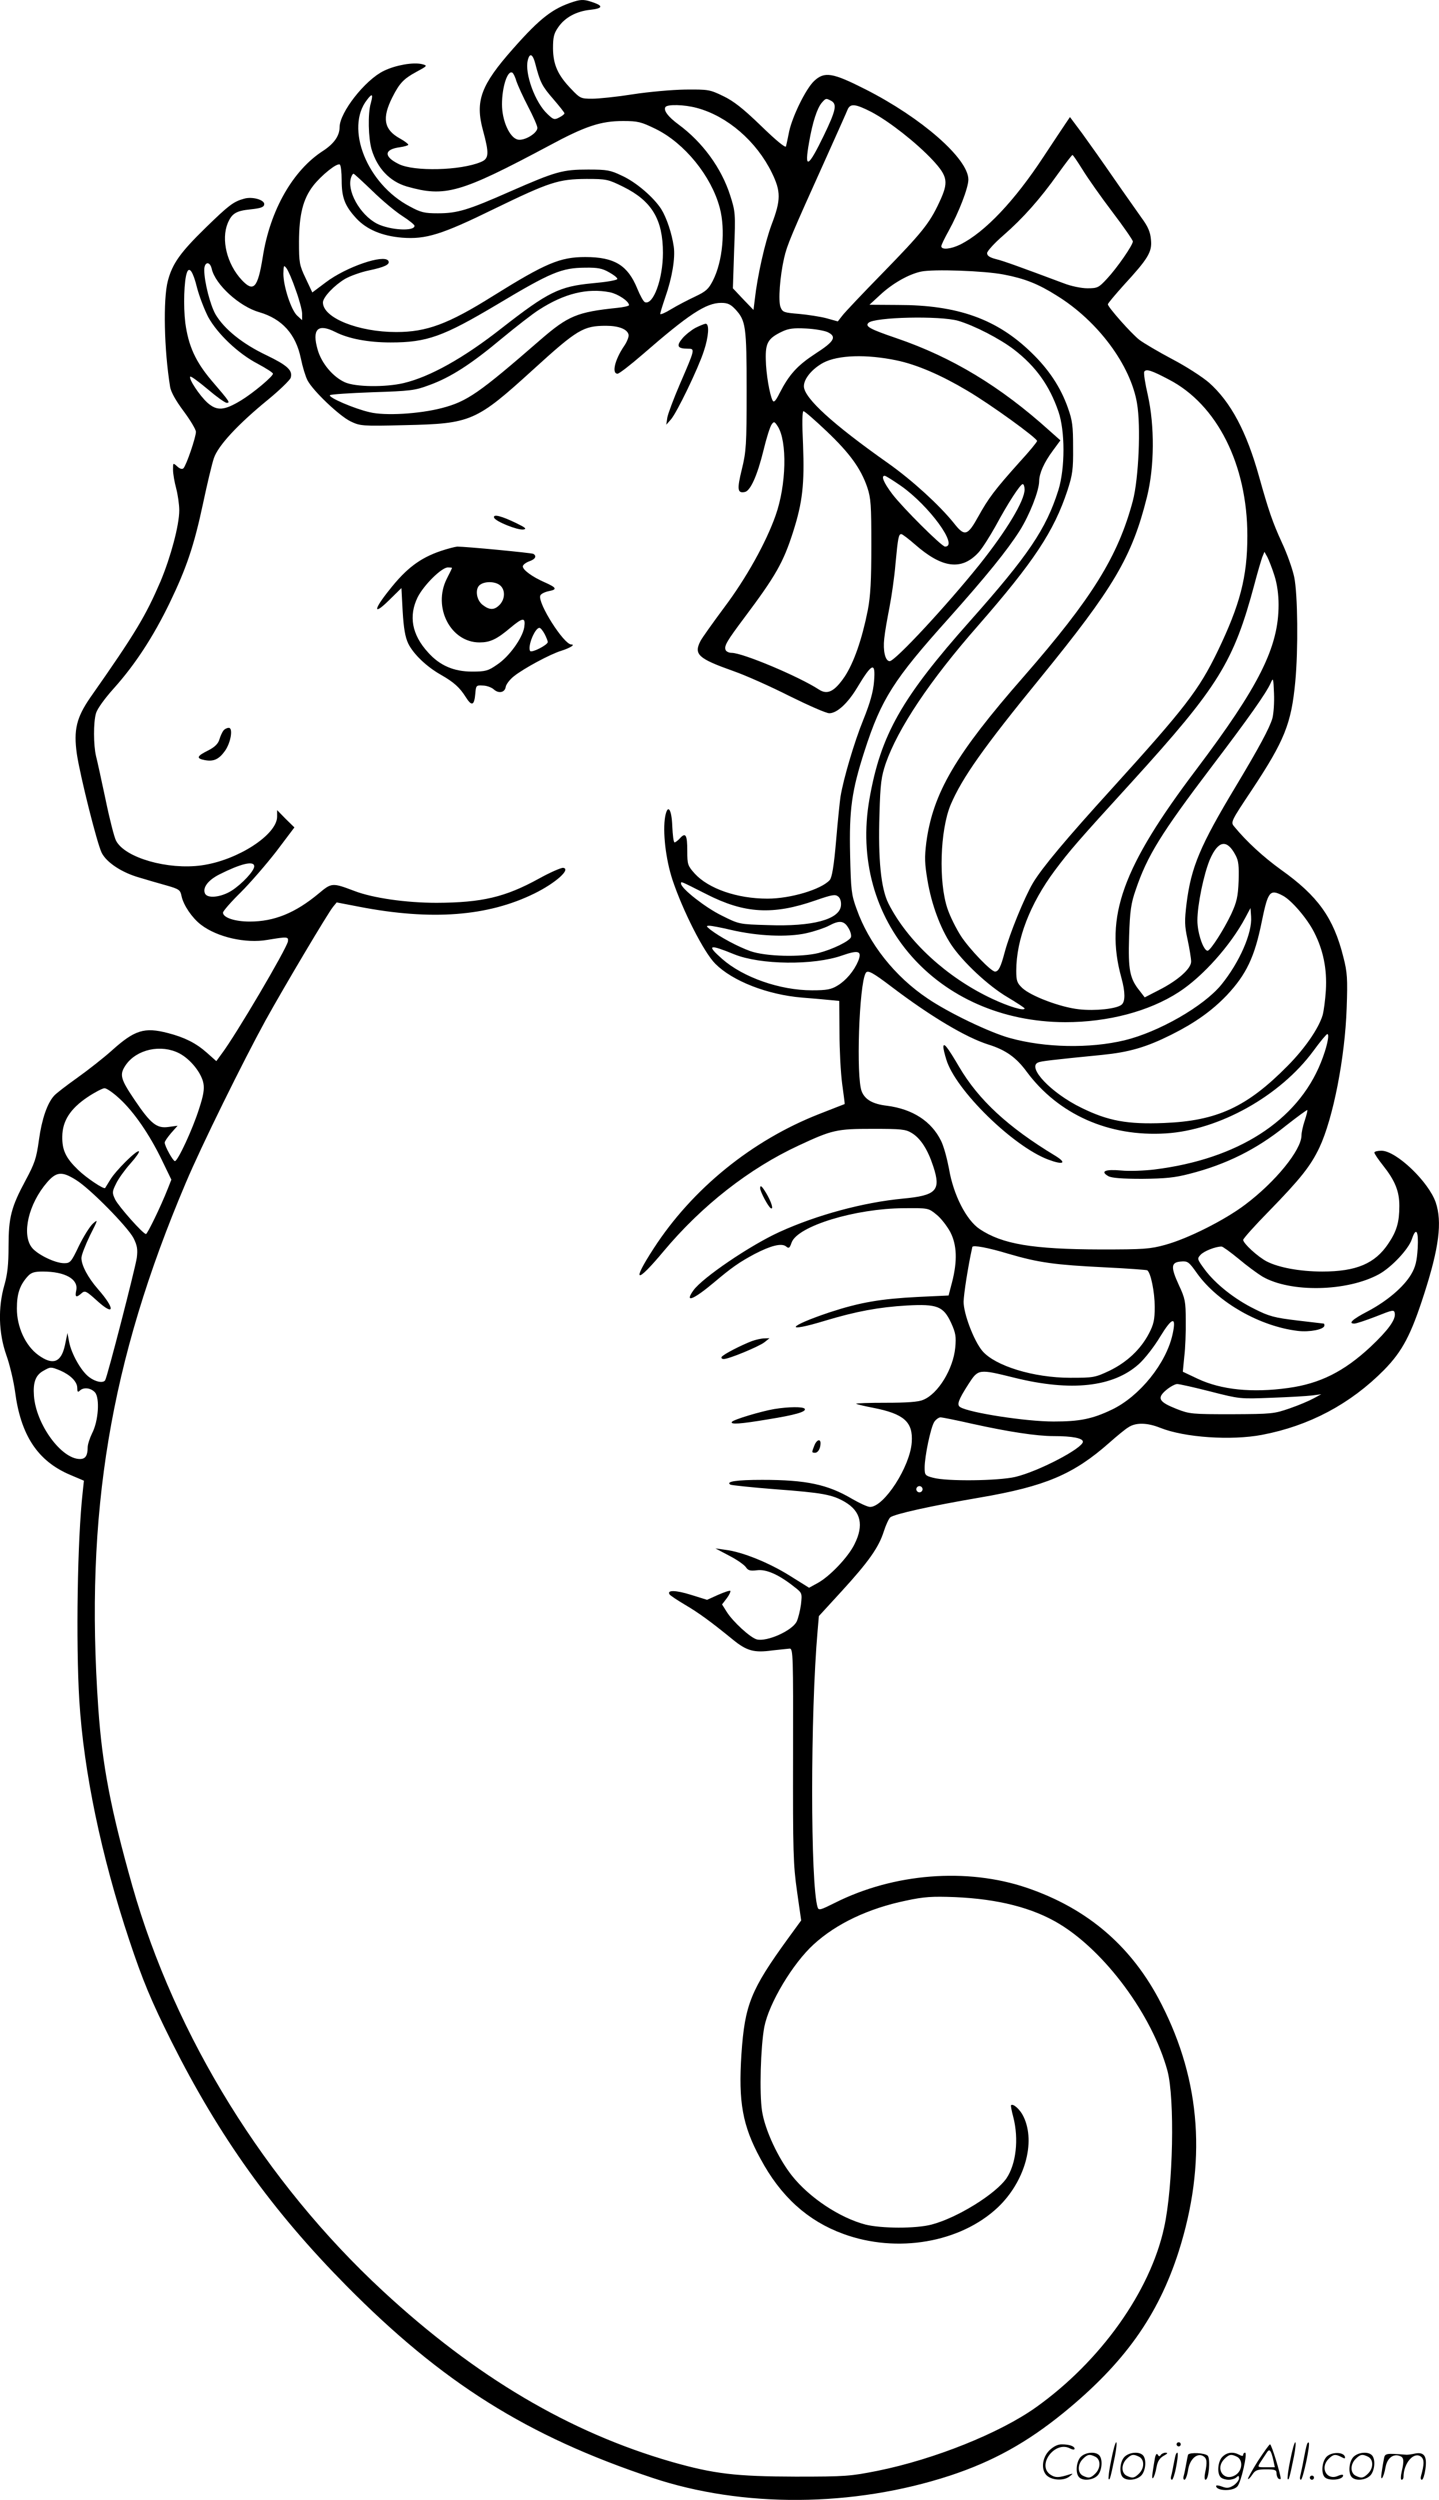 <svg version="1.0" xmlns="http://www.w3.org/2000/svg"
  viewBox="0 0 691.147 1200.047"
 preserveAspectRatio="xMidYMid meet">
<g transform="translate(-0.897,1200.393) scale(0.1,-0.1)"
fill="#000000" stroke="none">
<path d="M2765 11996 c-101 -32 -161 -78 -291 -225 -156 -176 -184 -252 -145
-394 30 -111 29 -135 -11 -151 -98 -41 -320 -46 -393 -10 -74 36 -72 71 4 81
22 3 41 9 41 12 0 4 -18 18 -40 30 -78 43 -87 98 -36 199 34 67 54 88 115 121
54 29 54 30 27 37 -42 10 -125 -4 -183 -32 -90 -43 -213 -200 -213 -271 0 -41
-27 -79 -79 -113 -145 -93 -255 -285 -290 -510 -24 -149 -44 -171 -101 -110
-71 76 -100 194 -67 273 20 47 41 59 110 66 47 5 63 10 65 23 4 22 -57 40 -97
28 -51 -14 -74 -32 -183 -138 -123 -120 -161 -173 -183 -257 -23 -89 -18 -329
11 -508 4 -25 27 -66 65 -117 32 -43 59 -88 59 -99 0 -26 -46 -161 -60 -175
-6 -6 -17 -3 -30 9 -20 18 -20 18 -20 -16 0 -19 7 -59 15 -89 8 -30 15 -78 15
-106 0 -71 -41 -224 -90 -341 -71 -165 -120 -248 -337 -557 -67 -97 -81 -156
-65 -271 16 -106 96 -426 119 -474 23 -47 97 -96 182 -120 36 -11 95 -28 131
-38 59 -17 65 -21 71 -51 9 -43 50 -104 93 -137 78 -60 215 -91 319 -73 96 16
102 16 99 -7 -6 -35 -252 -453 -320 -542 l-24 -33 -45 40 c-53 47 -107 74
-188 95 -113 29 -159 15 -270 -85 -38 -34 -113 -93 -165 -130 -52 -37 -103
-76 -112 -87 -32 -36 -58 -110 -72 -211 -12 -88 -20 -112 -64 -194 -69 -128
-82 -178 -82 -317 0 -86 -5 -134 -20 -186 -31 -108 -28 -229 9 -335 17 -47 35
-125 42 -174 27 -212 109 -336 265 -402 l66 -28 -6 -57 c-25 -221 -33 -720
-16 -999 21 -341 106 -748 240 -1150 64 -192 104 -289 203 -487 229 -456 482
-810 840 -1172 461 -466 867 -721 1467 -921 436 -146 968 -142 1432 10 206 68
369 158 547 303 290 237 452 464 551 772 135 425 108 816 -83 1189 -140 275
-353 458 -647 558 -287 97 -638 70 -922 -73 -68 -34 -77 -37 -82 -21 -35 109
-35 931 0 1328 l6 70 110 120 c128 140 178 210 202 287 10 31 24 61 31 67 20
16 195 55 430 95 315 54 450 111 623 264 35 31 75 64 90 73 36 24 90 23 153
-2 117 -47 342 -62 489 -34 227 43 425 148 587 312 88 90 129 168 192 364 72
223 87 346 56 439 -34 100 -190 249 -261 249 -19 0 -34 -4 -34 -9 0 -5 18 -32
41 -61 58 -73 79 -124 79 -195 0 -78 -13 -122 -53 -181 -64 -96 -154 -134
-317 -134 -107 0 -209 19 -266 48 -43 22 -114 87 -114 104 0 6 55 68 123 137
154 158 201 218 243 306 66 140 123 432 131 670 5 142 3 171 -16 245 -47 188
-122 293 -301 420 -83 60 -164 134 -223 206 -18 21 -16 25 84 175 157 237 190
318 209 519 15 157 12 422 -5 504 -8 38 -34 112 -59 165 -45 98 -64 154 -110
318 -60 215 -135 356 -239 449 -32 28 -111 79 -178 114 -66 35 -137 77 -157
92 -40 31 -152 158 -152 171 0 5 35 46 77 93 117 127 136 159 130 217 -3 37
-14 63 -45 105 -22 32 -83 117 -134 191 -51 74 -119 170 -151 214 l-59 79 -19
-28 c-11 -16 -60 -90 -109 -164 -138 -210 -279 -359 -397 -419 -46 -23 -93
-28 -93 -9 0 6 16 39 35 73 49 89 95 207 95 247 0 100 -225 297 -496 434 -156
79 -195 86 -245 39 -40 -38 -104 -169 -120 -243 -6 -32 -13 -63 -15 -71 -3 -8
-48 29 -120 99 -88 85 -132 119 -182 143 -64 31 -72 32 -182 31 -63 -1 -177
-11 -253 -23 -76 -12 -163 -21 -194 -21 -54 0 -58 2 -99 45 -66 68 -88 118
-89 196 0 54 4 72 25 102 32 47 87 77 155 84 54 6 62 17 22 32 -48 18 -64 19
-102 7z m-185 -298 c23 -89 32 -107 85 -168 30 -35 55 -66 55 -70 0 -4 -11
-13 -25 -20 -23 -12 -28 -11 -56 16 -60 55 -111 196 -95 259 9 37 24 30 36
-17z m-90 -86 c7 -20 32 -75 56 -121 24 -46 44 -91 44 -101 0 -26 -64 -64 -95
-56 -39 10 -75 91 -75 169 0 84 27 166 50 152 5 -3 14 -22 20 -43z m-700 -103
c-15 -50 -12 -169 4 -223 27 -90 87 -153 168 -177 185 -53 257 -32 683 195
174 94 249 119 356 119 72 0 87 -4 157 -38 139 -68 268 -227 308 -379 28 -105
14 -257 -33 -349 -21 -41 -33 -52 -86 -77 -34 -16 -86 -43 -114 -60 -29 -18
-53 -28 -53 -23 0 5 11 41 24 79 33 94 49 189 41 244 -9 63 -34 138 -60 180
-36 56 -120 129 -188 160 -56 27 -72 30 -163 30 -123 0 -155 -9 -372 -104
-206 -91 -256 -106 -350 -106 -64 0 -82 4 -135 33 -206 108 -312 376 -205 512
25 33 30 28 18 -16z m2211 11 c29 -16 23 -46 -35 -166 -76 -157 -95 -166 -71
-33 17 98 39 165 62 191 19 21 19 21 44 8z m-646 -34 c147 -39 287 -160 361
-311 44 -90 44 -131 -1 -249 -32 -86 -68 -245 -81 -361 l-6 -49 -50 52 -49 52
6 182 c7 179 6 185 -19 264 -42 131 -132 255 -249 341 -50 37 -72 67 -62 83 9
14 91 12 150 -4z m840 -20 c85 -45 214 -146 293 -230 74 -80 78 -106 32 -204
-47 -101 -84 -146 -270 -337 -97 -99 -185 -192 -196 -207 l-21 -27 -54 15
c-30 8 -89 17 -132 21 -73 6 -79 8 -89 32 -12 30 -3 149 17 236 14 62 32 105
199 475 53 118 101 225 106 238 13 30 37 28 115 -12z m1015 -279 c24 -39 88
-130 142 -201 54 -71 98 -135 98 -141 0 -18 -77 -129 -125 -180 -39 -42 -45
-45 -93 -45 -29 0 -78 10 -114 24 -206 77 -288 107 -325 116 -31 8 -43 16 -43
29 0 9 35 48 78 85 94 82 176 174 262 295 36 50 67 91 70 91 3 0 25 -33 50
-73z m-3560 -48 c0 -84 15 -123 70 -183 50 -54 124 -85 220 -93 114 -9 191 15
440 137 270 131 311 144 446 145 96 0 104 -2 177 -38 137 -68 190 -157 190
-317 0 -125 -46 -251 -86 -237 -7 2 -23 31 -37 65 -46 113 -110 152 -250 152
-121 0 -190 -29 -445 -188 -214 -134 -317 -172 -463 -172 -182 0 -352 68 -352
142 0 25 54 82 106 113 24 14 77 33 116 41 76 16 102 29 92 46 -21 33 -204
-30 -301 -104 l-64 -48 -32 68 c-30 63 -32 74 -32 177 1 129 19 203 68 267 38
49 114 111 128 102 5 -3 9 -37 9 -75z m149 -53 c47 -46 112 -100 144 -120 31
-20 57 -41 57 -46 0 -28 -118 -21 -180 10 -83 43 -148 161 -124 224 3 9 8 16
11 16 3 0 44 -38 92 -84z m-773 -373 c17 -75 133 -181 229 -208 109 -32 175
-105 199 -222 8 -39 22 -86 32 -105 26 -50 153 -171 207 -197 46 -22 54 -23
260 -18 319 7 342 17 617 267 212 193 241 210 350 210 62 0 103 -17 108 -43 2
-10 -8 -35 -22 -55 -44 -65 -60 -132 -31 -132 8 0 62 42 121 93 222 193 304
247 377 247 31 0 45 -7 67 -30 51 -55 55 -80 55 -390 0 -264 -2 -292 -23 -379
-24 -97 -21 -116 14 -109 27 5 60 78 90 200 14 59 32 115 39 124 11 16 14 15
29 -8 47 -72 42 -283 -10 -429 -46 -130 -140 -299 -245 -439 -55 -74 -107
-147 -115 -162 -34 -65 -13 -85 156 -145 58 -20 179 -74 270 -120 91 -45 177
-83 192 -83 37 0 89 48 134 123 72 120 89 126 81 30 -4 -49 -18 -101 -51 -183
-43 -105 -96 -284 -110 -370 -3 -19 -13 -113 -21 -209 -11 -127 -20 -179 -31
-192 -41 -45 -188 -89 -299 -89 -146 0 -283 48 -349 120 -34 38 -36 44 -36
109 0 77 -8 91 -35 61 -10 -11 -22 -20 -26 -20 -5 0 -9 35 -11 77 -3 84 -22
110 -34 48 -13 -71 2 -205 35 -305 49 -147 151 -349 206 -403 83 -83 250 -148
416 -162 41 -3 98 -8 127 -11 l52 -5 1 -152 c0 -84 6 -195 13 -247 7 -52 13
-95 12 -96 -1 0 -56 -22 -123 -48 -324 -127 -610 -360 -795 -646 -107 -165
-84 -171 48 -13 184 220 412 398 649 508 161 75 182 80 355 80 137 0 159 -2
188 -20 42 -25 77 -79 103 -159 39 -117 16 -141 -146 -156 -189 -18 -412 -78
-592 -160 -139 -63 -371 -220 -414 -281 -44 -62 0 -45 101 40 83 70 120 96
193 135 79 41 131 54 152 36 13 -11 17 -7 26 19 28 79 306 164 540 165 116 1
117 1 155 -30 22 -17 51 -55 67 -84 32 -62 35 -138 9 -240 l-17 -65 -148 -7
c-178 -9 -278 -26 -424 -74 -203 -68 -221 -101 -21 -40 150 45 258 65 393 73
146 8 175 -4 212 -83 22 -49 25 -65 20 -120 -10 -102 -82 -221 -154 -250 -22
-10 -79 -14 -179 -14 -81 0 -145 -2 -143 -5 3 -2 39 -11 81 -19 149 -29 193
-68 186 -166 -8 -117 -133 -310 -200 -310 -12 0 -51 18 -87 39 -117 69 -220
91 -431 91 -123 0 -177 -8 -153 -23 5 -3 101 -13 214 -22 230 -17 276 -26 336
-61 77 -45 92 -112 46 -203 -30 -62 -120 -156 -178 -187 l-40 -22 -93 58 c-99
62 -227 114 -308 124 l-49 7 68 -36 c37 -19 72 -44 79 -55 10 -15 20 -18 53
-14 44 6 105 -21 178 -79 39 -30 39 -31 33 -85 -4 -29 -13 -67 -21 -83 -23
-44 -142 -97 -191 -85 -31 8 -116 86 -145 133 l-22 35 23 30 c12 16 19 32 17
35 -3 3 -29 -6 -59 -19 l-53 -24 -77 24 c-74 23 -117 24 -103 2 3 -5 36 -27
73 -49 65 -38 123 -80 231 -168 66 -54 102 -64 188 -52 37 4 76 8 85 9 16 0
17 -34 16 -512 -1 -464 1 -526 19 -653 l20 -140 -62 -85 c-180 -248 -209 -319
-225 -558 -15 -228 5 -342 91 -500 97 -182 228 -300 399 -362 257 -94 561 -42
741 127 129 122 184 312 124 436 -15 33 -50 65 -60 55 -2 -2 3 -28 11 -58 27
-105 13 -225 -33 -293 -53 -76 -237 -190 -360 -222 -75 -20 -242 -19 -317 0
-123 32 -268 128 -352 233 -67 84 -131 221 -145 312 -13 84 -7 309 11 404 22
113 136 304 237 396 109 100 264 173 443 210 88 19 126 21 235 17 208 -9 373
-51 501 -128 222 -134 447 -439 520 -705 36 -134 28 -556 -16 -754 -67 -307
-306 -642 -615 -862 -174 -124 -489 -250 -761 -305 -131 -26 -154 -28 -394
-28 -288 1 -391 13 -595 71 -490 141 -942 408 -1387 820 -566 524 -997 1220
-1203 1943 -104 368 -145 581 -164 856 -65 934 57 1665 420 2520 75 178 275
583 383 780 92 166 299 514 324 545 l18 22 109 -21 c347 -67 618 -46 841 64
100 49 177 117 138 123 -10 1 -63 -22 -117 -52 -162 -89 -273 -115 -491 -116
-146 0 -307 23 -395 57 -106 40 -109 40 -171 -12 -113 -94 -214 -135 -332
-135 -71 0 -128 19 -128 43 0 7 38 51 85 97 47 47 124 136 172 198 l86 114
-42 41 -41 42 0 -31 c0 -87 -190 -210 -362 -234 -162 -23 -370 36 -412 119 -8
15 -31 104 -50 197 -20 93 -40 187 -46 209 -12 52 -13 160 0 205 6 21 41 70
86 120 103 115 190 249 268 410 81 168 117 274 161 481 19 90 42 186 51 213
20 60 114 162 261 282 56 46 104 93 108 104 11 36 -15 60 -119 110 -113 54
-200 124 -242 195 -25 44 -54 155 -54 213 0 40 27 44 36 5z m403 -100 c17 -46
31 -98 31 -115 l0 -31 -24 22 c-29 27 -66 141 -66 201 1 41 2 43 15 26 8 -10
28 -56 44 -103z m1505 84 c22 -12 40 -26 40 -32 1 -6 -53 -15 -120 -21 -159
-15 -213 -42 -435 -215 -183 -144 -345 -234 -471 -264 -90 -21 -232 -19 -283
4 -57 26 -111 90 -130 155 -29 100 0 129 85 86 63 -32 157 -50 265 -50 175 0
252 28 511 182 261 156 310 176 424 177 60 1 83 -4 114 -22z m-1979 -73 c11
-43 36 -107 54 -142 44 -80 144 -176 239 -225 39 -21 72 -42 72 -47 0 -13 -94
-92 -153 -128 -81 -49 -115 -52 -161 -12 -38 34 -93 117 -83 126 3 3 40 -24
83 -60 42 -36 84 -66 92 -66 18 0 13 7 -72 106 -78 92 -112 167 -127 278 -10
81 -6 205 8 242 11 30 29 5 48 -72z m3875 62 c100 -19 166 -45 256 -102 197
-122 353 -333 384 -516 19 -110 8 -361 -20 -468 -71 -267 -196 -468 -525 -845
-327 -373 -435 -558 -467 -795 -9 -72 -8 -102 6 -184 19 -113 61 -227 113
-306 55 -83 179 -199 271 -253 45 -27 82 -51 82 -54 0 -14 -76 9 -155 46 -218
102 -407 276 -499 458 -36 72 -50 212 -43 429 4 148 9 180 30 243 59 169 212
398 443 661 268 307 365 453 430 650 24 74 28 100 27 205 0 104 -3 130 -26
194 -35 98 -92 183 -175 263 -166 161 -354 228 -641 228 l-136 1 51 47 c59 55
136 99 196 112 58 13 306 4 398 -14z m-1892 -85 c39 -8 92 -43 92 -62 0 -4
-26 -10 -57 -13 -192 -20 -235 -38 -367 -152 -298 -259 -353 -297 -475 -329
-108 -28 -272 -38 -346 -20 -75 17 -202 72 -191 82 4 4 96 10 204 14 181 6
203 8 272 34 103 37 202 101 349 224 69 57 150 120 179 138 121 78 231 105
340 84z m1673 -137 c78 -23 200 -86 268 -138 105 -81 170 -172 213 -296 33
-94 33 -274 0 -380 -59 -186 -144 -312 -423 -626 -331 -372 -430 -548 -484
-855 -103 -583 325 -1070 940 -1072 206 0 403 52 545 144 115 74 250 225 321
359 l24 45 3 -41 c6 -79 -56 -220 -143 -327 -84 -103 -300 -227 -465 -267
-167 -40 -382 -36 -551 11 -95 26 -294 121 -395 190 -157 105 -282 263 -341
430 -25 68 -27 90 -31 259 -5 219 8 308 69 498 81 251 140 343 404 637 181
203 281 326 342 422 48 77 92 190 93 236 0 38 23 90 66 148 l36 49 -53 47
c-235 212 -467 352 -733 443 -129 44 -153 57 -136 74 28 28 344 35 431 10z
m-628 -54 c47 -22 34 -45 -58 -104 -87 -57 -126 -100 -172 -190 -18 -36 -27
-46 -33 -35 -14 26 -32 129 -33 198 -2 79 11 101 78 133 31 15 56 18 115 15
41 -2 87 -10 103 -17z m332 -136 c97 -20 215 -71 339 -145 111 -65 336 -228
336 -242 0 -5 -37 -50 -83 -100 -121 -135 -150 -174 -199 -262 -52 -94 -66
-98 -117 -33 -69 86 -199 205 -316 288 -267 188 -405 314 -405 370 0 36 40 84
94 113 71 37 207 41 351 11z m1308 -92 c232 -120 377 -409 377 -750 0 -198
-35 -331 -144 -557 -90 -185 -156 -270 -505 -655 -220 -242 -336 -380 -381
-455 -41 -70 -112 -243 -136 -334 -18 -68 -29 -91 -46 -91 -19 0 -123 108
-164 171 -23 36 -52 94 -64 130 -44 128 -36 378 15 500 55 129 158 275 431
609 352 432 440 580 512 869 36 146 37 339 4 488 -13 56 -21 107 -17 113 9 14
35 6 118 -38z m-1645 -247 c113 -107 165 -180 196 -269 18 -54 20 -85 20 -281
0 -169 -4 -241 -17 -310 -28 -141 -67 -252 -111 -319 -49 -72 -83 -89 -124
-62 -97 63 -366 176 -419 176 -13 0 -26 6 -29 14 -8 20 8 45 91 156 149 199
186 263 233 410 46 144 55 230 48 418 -5 103 -4 162 2 162 6 0 55 -43 110 -95z
m359 -264 c136 -96 278 -291 211 -291 -16 0 -204 187 -254 253 -42 56 -54 87
-36 87 5 0 40 -22 79 -49z m593 -17 c0 -54 -87 -198 -217 -361 -159 -198 -405
-463 -431 -463 -21 0 -33 50 -26 109 3 31 15 98 25 149 10 52 24 146 29 210
12 126 15 142 28 142 5 0 35 -23 66 -50 130 -114 223 -126 304 -39 17 18 54
76 83 128 62 115 119 201 130 201 5 0 9 -12 9 -26z m1200 -413 c13 -41 20 -91
20 -140 0 -204 -93 -390 -396 -792 -354 -468 -440 -706 -359 -999 19 -69 19
-114 1 -129 -24 -20 -126 -31 -206 -22 -89 10 -229 63 -271 102 -25 24 -29 34
-29 83 0 150 66 321 185 481 72 96 107 137 369 424 419 461 490 576 591 954
14 54 31 110 36 125 l11 27 14 -25 c7 -14 23 -54 34 -89z m-10 -686 c-14 -47
-64 -140 -175 -325 -172 -286 -215 -388 -237 -563 -10 -83 -10 -106 5 -174 9
-43 17 -90 17 -105 0 -34 -64 -91 -155 -137 l-68 -35 -23 30 c-49 60 -57 101
-52 262 4 124 9 159 32 225 55 162 120 268 365 591 177 233 261 352 283 401
12 28 13 25 16 -50 2 -44 -2 -98 -8 -120z m-177 -656 c15 -27 17 -52 15 -124
-3 -76 -9 -101 -35 -158 -37 -78 -101 -177 -114 -177 -20 0 -49 85 -49 145 0
76 31 224 60 293 40 92 82 99 123 21z m-4713 -54 c0 -22 -59 -85 -109 -117
-51 -32 -118 -39 -128 -12 -11 28 16 63 69 90 103 52 168 68 168 39z m2171
-133 c184 -94 320 -102 526 -30 78 27 94 30 108 18 10 -8 15 -25 13 -44 -7
-66 -137 -101 -351 -93 -138 4 -138 4 -222 46 -78 38 -195 130 -195 153 0 12
-6 14 121 -50z m2768 -7 c42 -21 119 -111 152 -177 44 -86 62 -177 56 -278 -3
-47 -10 -101 -16 -121 -20 -64 -85 -158 -166 -240 -197 -200 -341 -266 -596
-276 -175 -7 -268 10 -396 73 -146 71 -264 196 -207 218 15 6 64 12 307 36
130 13 212 37 332 97 114 57 195 115 266 189 94 100 134 184 168 353 30 146
39 158 100 126z m-2085 -156 c10 -16 15 -36 12 -44 -7 -19 -89 -59 -156 -76
-85 -21 -252 -17 -327 9 -61 22 -145 67 -192 103 -21 17 -21 19 -5 19 11 0 57
-9 104 -20 129 -30 270 -36 361 -16 41 9 90 26 109 36 50 27 73 25 94 -11z
m-549 -126 c126 -51 381 -54 518 -6 80 28 97 22 78 -26 -20 -48 -59 -94 -99
-118 -31 -19 -52 -23 -123 -23 -154 0 -331 62 -432 151 -76 67 -64 72 58 22z
m760 -159 c185 -140 353 -240 460 -274 84 -26 135 -62 186 -132 152 -204 394
-312 667 -295 257 16 550 180 709 396 32 44 62 80 67 81 12 0 -2 -65 -31 -137
-112 -279 -398 -463 -798 -513 -49 -6 -122 -9 -161 -5 -77 7 -102 -4 -62 -27
16 -9 66 -13 163 -13 112 1 158 6 227 24 177 45 323 118 463 231 55 43 101 77
103 75 2 -1 -4 -24 -12 -49 -9 -26 -16 -58 -16 -72 0 -70 -125 -224 -272 -334
-97 -73 -273 -162 -383 -192 -72 -20 -103 -22 -310 -22 -326 1 -472 25 -581
98 -64 43 -126 164 -147 289 -9 48 -25 108 -38 134 -46 94 -136 153 -261 169
-67 8 -104 29 -120 68 -28 66 -13 515 19 569 9 16 32 4 128 -69z m-3424 -317
c53 -28 106 -94 115 -144 5 -27 0 -59 -21 -122 -30 -96 -102 -251 -116 -251
-9 0 -49 72 -49 89 0 6 14 26 31 46 l31 35 -44 -6 c-56 -8 -85 15 -162 129
-69 102 -74 122 -44 167 52 77 171 103 259 57z m-288 -217 c69 -63 144 -172
203 -294 l46 -95 -17 -43 c-33 -84 -98 -218 -105 -218 -14 0 -131 132 -148
166 -15 32 -15 37 5 77 11 23 42 66 68 95 26 29 45 56 41 59 -9 9 -112 -93
-138 -137 -12 -19 -23 -37 -24 -39 -6 -8 -91 49 -131 88 -58 56 -76 94 -75
159 1 75 38 133 121 189 36 24 73 43 82 43 10 0 42 -22 72 -50z m-208 -391
c69 -43 247 -225 275 -278 18 -36 21 -54 16 -95 -7 -49 -141 -570 -152 -588
-10 -15 -47 -8 -78 16 -38 29 -84 111 -95 168 l-8 43 -12 -58 c-18 -84 -58
-99 -128 -48 -62 45 -103 135 -103 223 0 72 14 113 53 156 16 17 31 22 71 22
108 0 173 -37 161 -91 -7 -33 0 -36 26 -13 16 14 22 11 75 -37 84 -76 87 -39
4 56 -49 56 -80 115 -80 150 0 14 19 62 41 108 39 77 40 80 14 57 -15 -14 -45
-62 -67 -107 -37 -78 -42 -83 -71 -83 -44 0 -129 42 -155 75 -50 64 -16 210
73 313 45 52 72 54 140 11z m6443 -328 c-4 -61 -10 -88 -31 -124 -36 -61 -116
-129 -209 -178 -73 -38 -96 -59 -64 -59 8 0 54 15 103 34 83 33 88 34 91 15 5
-30 -32 -81 -117 -161 -127 -118 -242 -176 -395 -197 -173 -24 -321 -9 -434
44 l-72 34 7 73 c5 40 8 118 7 173 0 91 -3 106 -33 170 -40 87 -38 109 9 113
34 3 39 -1 80 -59 100 -138 300 -252 482 -274 57 -7 128 7 128 26 0 5 -1 9 -3
9 -1 0 -59 7 -127 15 -109 13 -136 20 -205 55 -96 47 -189 121 -240 190 -36
49 -37 52 -20 70 16 18 72 40 101 40 6 0 43 -27 82 -59 39 -33 91 -71 114 -85
134 -78 406 -73 560 11 60 33 142 120 158 168 20 61 33 41 28 -44z m-1965 -26
c144 -42 219 -53 465 -65 106 -5 196 -12 201 -14 17 -11 36 -104 36 -176 0
-62 -5 -84 -28 -128 -40 -76 -105 -137 -189 -178 -70 -33 -77 -34 -189 -34
-176 0 -361 57 -422 129 -41 49 -90 179 -90 236 1 38 21 168 42 263 3 10 75
-3 174 -33z m788 -385 c-30 -140 -158 -299 -292 -363 -94 -45 -155 -57 -280
-57 -133 0 -404 42 -448 69 -18 11 -9 35 39 110 48 74 48 74 222 31 271 -67
474 -45 597 66 28 25 74 84 102 131 58 95 79 100 60 13z m-5343 -175 c50 -22
82 -54 82 -84 0 -19 3 -22 12 -13 18 18 53 14 73 -8 24 -27 17 -138 -14 -197
-11 -23 -21 -53 -21 -67 0 -40 -11 -56 -37 -56 -90 0 -211 167 -221 303 -5 66
8 101 48 122 32 18 33 18 78 0z m5525 -101 c141 -36 143 -36 292 -30 83 3 170
8 195 11 l45 6 -37 -20 c-20 -11 -71 -33 -115 -48 -75 -26 -86 -27 -278 -28
-190 0 -203 1 -264 25 -86 34 -97 52 -51 91 19 16 43 29 53 29 10 0 82 -16
160 -36z m-1144 -155 c172 -38 308 -59 391 -59 90 0 140 -10 140 -27 0 -31
-214 -143 -325 -169 -81 -19 -329 -22 -394 -4 -39 10 -41 13 -41 49 0 54 29
192 46 219 8 12 22 22 30 22 9 0 78 -14 153 -31z m-239 -314 c0 -8 -7 -15 -15
-15 -8 0 -15 7 -15 15 0 8 7 15 15 15 8 0 15 -7 15 -15z M3349 10430 c-20 -11
-49 -34 -63 -51 -30 -36 -23 -49 27 -49 35 0 35 0 -39 -171 -30 -70 -57 -142
-60 -160 l-5 -34 22 25 c28 31 131 244 158 327 24 71 28 133 9 133 -7 -1 -29
-10 -49 -20z M2382 9519 c6 -18 113 -61 141 -57 17 3 10 9 -33 30 -72 35 -114
46 -108 27z M2126 9359 c-100 -34 -166 -84 -247 -187 -78 -97 -78 -125 -1 -49
l59 58 6 -112 c5 -83 12 -123 27 -155 25 -50 87 -110 156 -149 63 -36 91 -61
121 -109 28 -44 40 -39 45 19 3 38 4 40 36 38 18 0 42 -9 52 -18 24 -22 54
-16 58 12 2 12 20 36 41 52 47 37 173 105 226 121 41 13 69 30 48 30 -36 0
-163 200 -149 235 3 8 21 17 40 21 43 8 39 17 -20 43 -59 26 -104 59 -104 76
0 7 14 18 30 24 30 10 38 25 21 36 -9 5 -324 35 -366 35 -11 -1 -46 -10 -79
-21z m54 -81 c0 -2 -11 -25 -25 -52 -69 -137 18 -306 157 -306 51 0 83 15 148
70 61 51 74 52 67 3 -9 -53 -73 -142 -131 -180 -43 -30 -56 -33 -120 -33 -87
0 -155 29 -211 92 -78 85 -94 175 -50 265 30 59 115 143 145 143 11 0 20 -1
20 -2z m232 -85 c24 -21 23 -64 -2 -91 -26 -28 -50 -28 -84 -1 -31 25 -37 82
-8 98 26 16 73 13 94 -6z m213 -233 c8 -16 15 -33 15 -38 0 -14 -78 -54 -85
-43 -13 22 23 111 45 111 5 0 16 -13 25 -30z M1083 8498 c-6 -7 -15 -26 -20
-43 -6 -21 -22 -37 -53 -53 -57 -28 -60 -39 -17 -47 42 -8 68 4 97 45 28 40
39 110 18 110 -9 0 -20 -6 -25 -12z M3660 6300 c0 -16 38 -88 51 -96 15 -9 3
31 -23 74 -20 33 -28 39 -28 22z M3620 5566 c-52 -20 -138 -64 -145 -76 -3 -5
1 -10 10 -10 25 0 167 59 195 80 l25 20 -25 -1 c-14 0 -41 -6 -60 -13z M3728
5240 c-64 -11 -198 -51 -204 -62 -8 -13 41 -10 171 12 132 21 188 37 179 51
-6 11 -79 10 -146 -1z M3920 5064 c-13 -33 -13 -34 4 -34 14 0 26 21 26 46 0
23 -20 16 -30 -12z M4540 6977 c0 -8 6 -34 14 -59 43 -145 318 -415 488 -480
74 -28 94 -18 35 18 -227 137 -368 268 -461 426 -57 97 -76 121 -76 95z M5346
194 c-10 -47 -15 -88 -12 -91 5 -6 9 7 30 110 7 37 10 67 6 67 -4 0 -15 -39
-24 -86z M5660 270 c0 -5 5 -10 10 -10 6 0 10 5 10 10 0 6 -4 10 -10 10 -5 0
-10 -4 -10 -10z M6206 194 c-10 -47 -15 -88 -12 -91 5 -6 9 7 30 110 7 37 10
67 6 67 -4 0 -15 -39 -24 -86z M6286 269 c-3 -8 -10 -41 -16 -74 -6 -33 -14
-68 -16 -77 -3 -10 -1 -18 3 -18 10 0 46 171 38 178 -2 3 -7 -1 -9 -9z M5049
241 c-38 -38 -41 -101 -7 -125 29 -20 79 -20 104 0 18 14 18 15 1 10 -53 -17
-69 -17 -92 -2 -69 45 21 166 94 126 12 -6 21 -7 21 -1 0 12 -25 21 -62 21
-19 0 -39 -10 -59 -29z M6050 189 c-28 -45 -49 -83 -47 -85 2 -3 12 7 21 21
14 21 24 25 66 25 43 0 50 -3 50 -19 0 -11 5 -23 10 -26 6 -3 10 -3 10 1 0 20
-44 164 -51 164 -4 0 -30 -37 -59 -81z m75 4 l7 -33 -42 0 c-42 0 -42 0 -28
23 8 12 21 32 29 44 15 25 22 18 34 -34z M5200 210 c-22 -22 -27 -79 -8 -98
19 -19 66 -14 88 8 22 22 27 79 8 98 -19 19 -66 14 -88 -8z m71 0 c25 -14 25
-54 -1 -80 -23 -23 -33 -24 -61 -10 -25 14 -25 54 1 80 23 23 33 24 61 10z
M5410 210 c-22 -22 -27 -79 -8 -98 19 -19 66 -14 88 8 22 22 27 79 8 98 -19
19 -66 14 -88 -8z m71 0 c25 -14 25 -54 -1 -80 -23 -23 -33 -24 -61 -10 -25
14 -25 54 1 80 23 23 33 24 61 10z M5556 204 c-3 -16 -8 -47 -11 -69 -8 -51
10 -26 19 27 5 27 15 42 34 53 18 10 22 14 10 15 -9 0 -20 -5 -24 -11 -5 -8
-9 -8 -14 1 -5 8 -10 3 -14 -16z M5657 223 c-2 -4 -7 -26 -11 -48 -4 -22 -9
-48 -12 -57 -3 -10 -1 -18 4 -18 4 0 14 28 20 62 11 58 10 81 -1 61z M5715
220 c-1 -3 -5 -23 -9 -45 -4 -22 -9 -48 -12 -57 -3 -10 -1 -18 4 -18 5 0 13
20 17 45 7 53 44 87 74 68 17 -11 19 -28 8 -80 -4 -18 -3 -33 2 -33 16 0 24
99 11 115 -12 14 -87 18 -95 5z M5880 210 c-22 -22 -27 -79 -8 -98 7 -7 24
-12 38 -12 14 0 31 5 38 12 9 9 12 8 12 -5 0 -9 -12 -24 -26 -34 -21 -13 -32
-15 -55 -6 -16 6 -29 8 -29 3 0 -24 81 -27 102 -2 18 19 50 162 37 162 -5 0
-9 -5 -9 -10 0 -7 -6 -7 -19 0 -30 16 -59 12 -81 -10z m71 0 c29 -16 25 -65
-6 -86 -56 -37 -103 28 -55 76 23 23 33 24 61 10z M6381 211 c-23 -23 -28 -80
-9 -99 19 -19 88 -13 88 9 0 5 -11 4 -24 -2 -54 -25 -89 38 -46 81 23 23 33
24 62 9 16 -9 19 -8 16 3 -8 22 -64 22 -87 -1z M6510 210 c-22 -22 -27 -79 -8
-98 19 -19 66 -14 88 8 22 22 27 79 8 98 -19 19 -66 14 -88 -8z m71 0 c25 -14
25 -54 -1 -80 -23 -23 -33 -24 -61 -10 -25 14 -25 54 1 80 23 23 33 24 61 10z
M6656 201 c-3 -14 -8 -44 -11 -66 -8 -51 10 -26 19 27 8 41 35 63 66 53 22 -7
24 -21 11 -77 -5 -22 -5 -38 0 -38 5 0 9 6 9 13 0 68 51 125 85 97 15 -13 15
-35 -1 -92 -3 -10 -1 -18 4 -18 6 0 13 23 17 50 9 63 -5 84 -49 76 -17 -4 -35
-6 -41 -6 -101 8 -104 7 -109 -19z M6300 110 c0 -5 5 -10 10 -10 6 0 10 5 10
10 0 6 -4 10 -10 10 -5 0 -10 -4 -10 -10z"/>
</g>
</svg>
